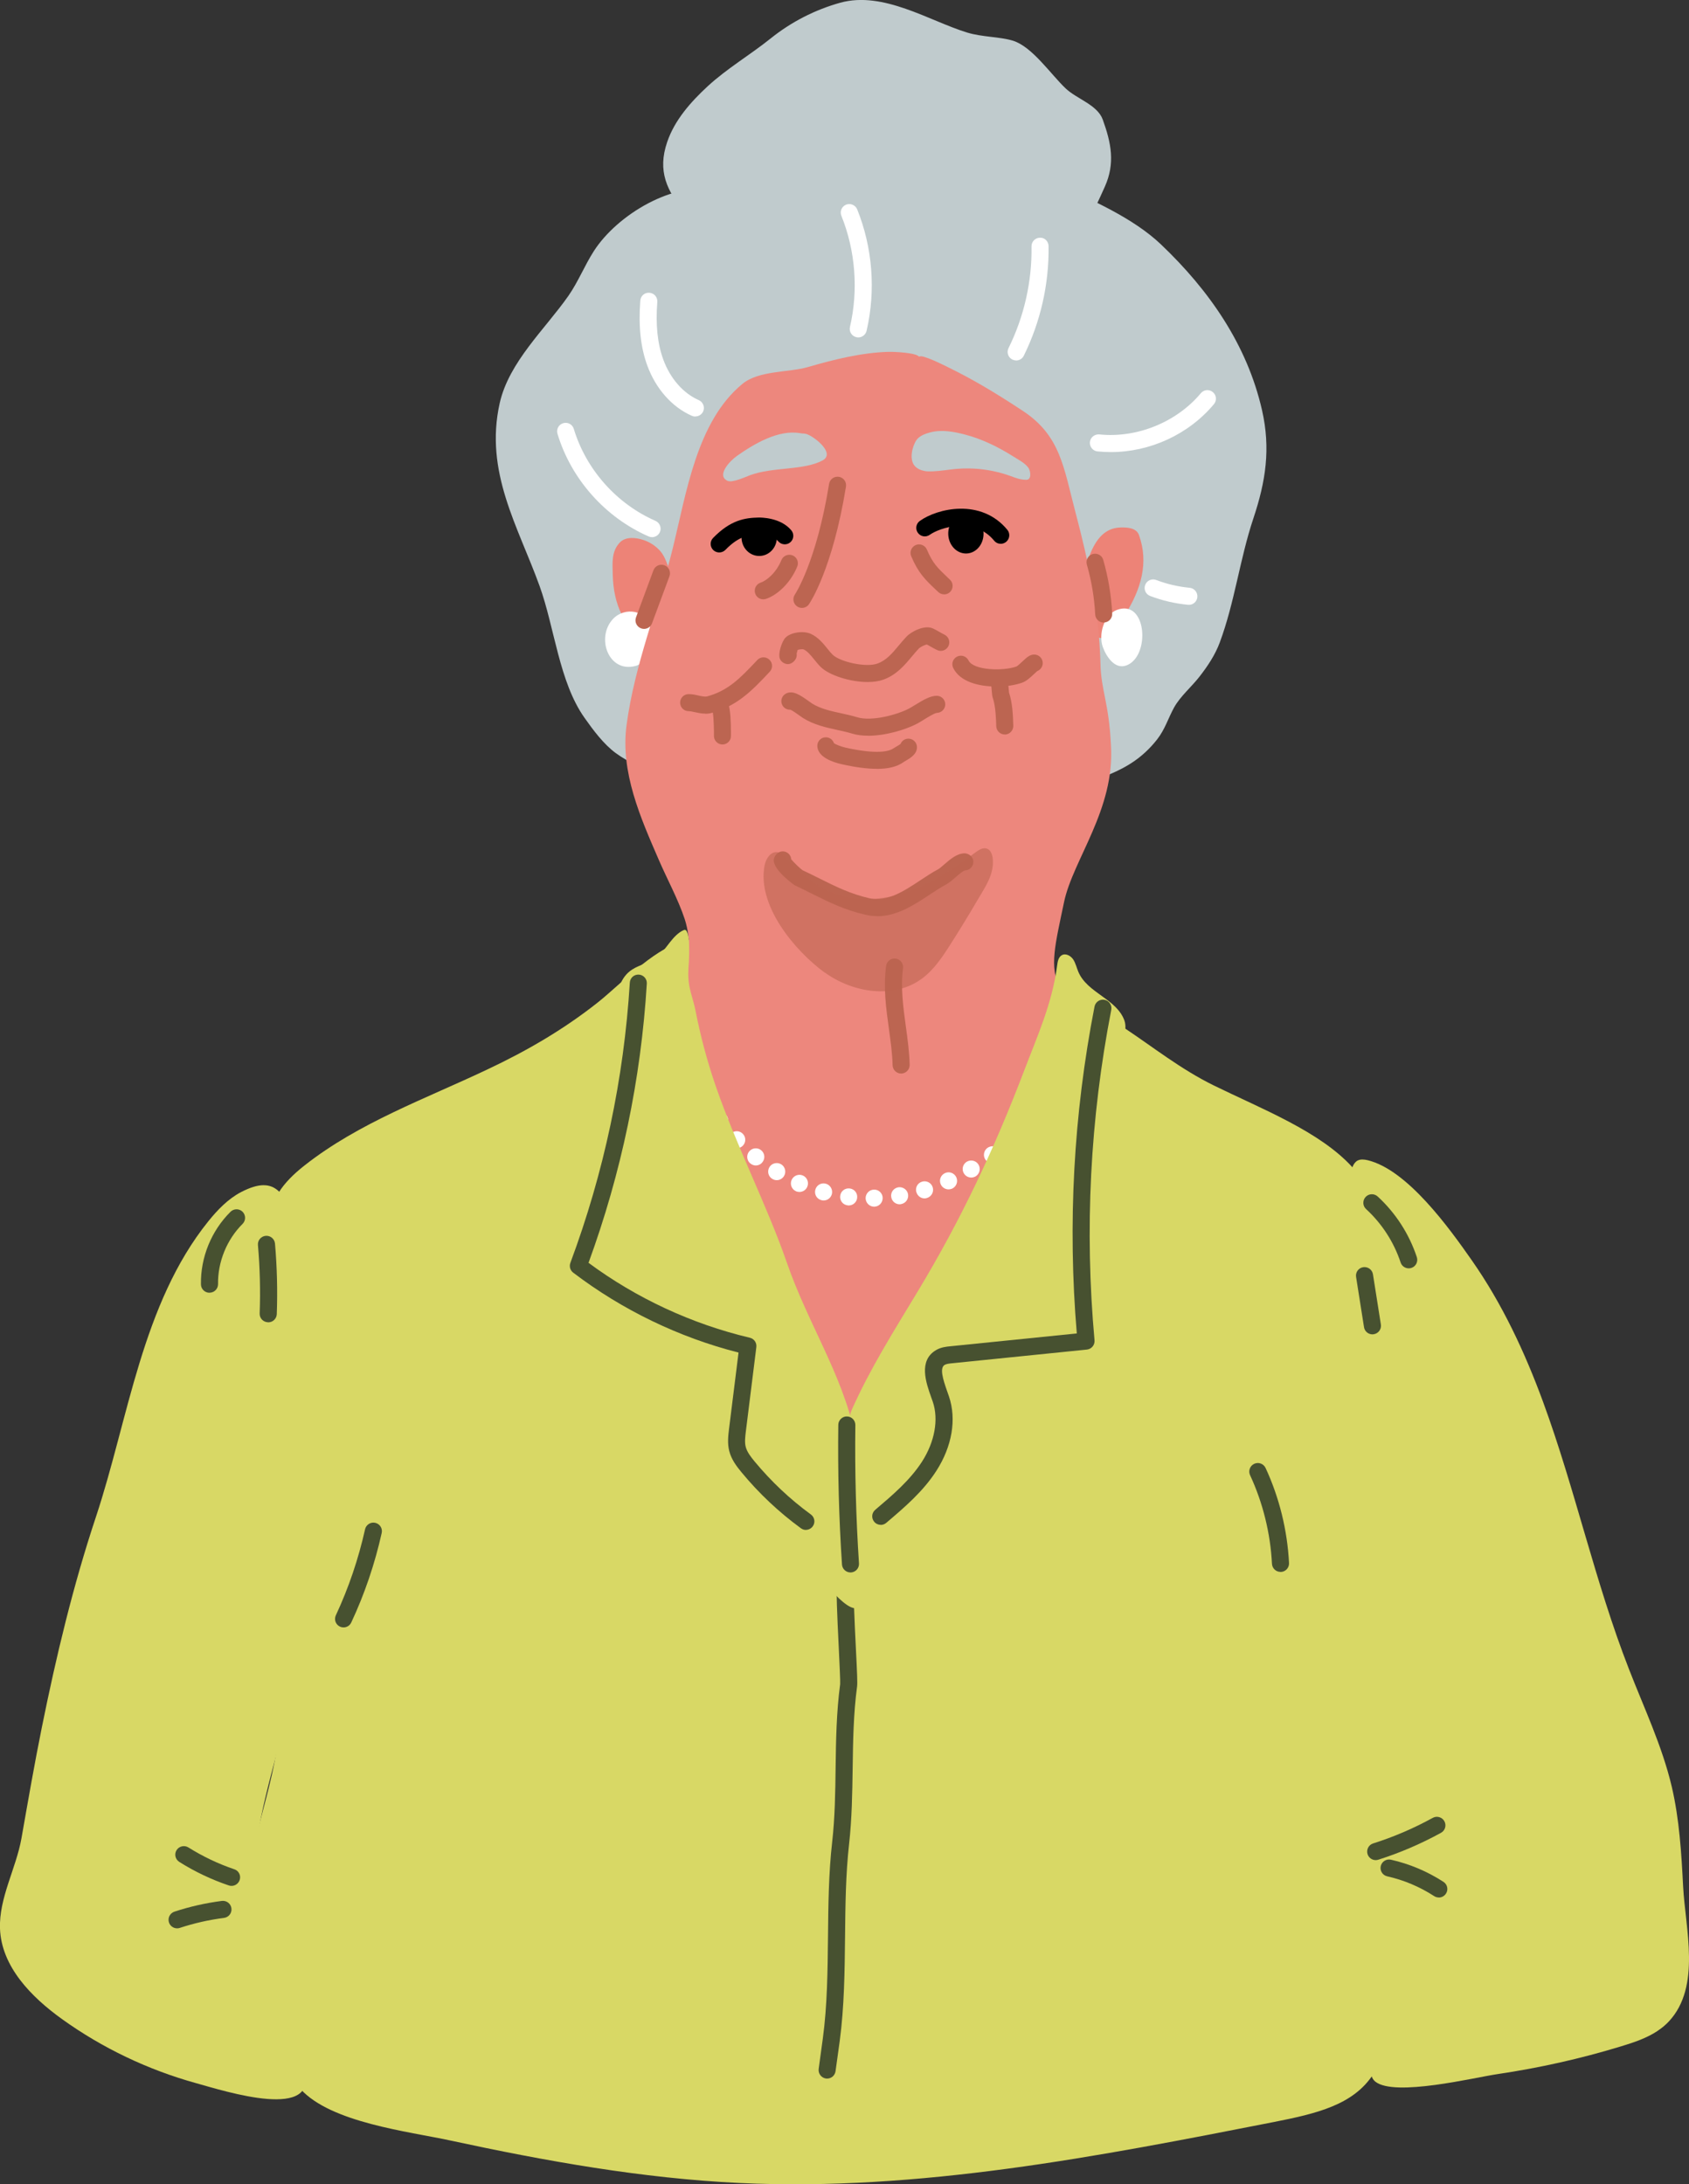 <svg xmlns="http://www.w3.org/2000/svg" id="Layer_2" data-name="Layer 2" viewBox="0 0 275.28 356.04"><rect x="0" y="0" width="275.28" height="356.04" fill="#333333" stroke="none"/><defs><style>      .cls-1 {        fill: #ed8377;      }      .cls-2 {        fill: #d8d865;      }      .cls-3, .cls-4 {        fill: #bc6551;      }      .cls-5 {        fill: #fff;      }      .cls-6 {        fill: #c0cbcd;      }      .cls-4 {        opacity: .6;      }      .cls-7 {        fill: #475130;      }      .cls-8 {        fill: #ed877d;      }    </style></defs><g id="old-people"><g><path class="cls-6" d="M174.45,41.41c.31-1.32,2.01-3.45,2.65-4.72,1.04-2.06,2.03-4.15,2.97-6.26,1.71-3.82,1.04-7.12-.34-10.94-.87-2.41-4.24-3.36-6.05-5.08-2.48-2.36-5.45-6.81-8.6-7.78-2.17-.66-5-.57-7.47-1.33-6.11-1.87-13.63-6.8-20.65-4.86-4.14,1.15-8.01,3.14-11.36,5.83-3.36,2.7-7.08,4.86-10.28,7.81-2.76,2.56-5.35,5.48-6.57,9.04-1.65,4.78-.04,8.08,2.95,11.6,3.06,3.6,5.4,7.89,10.11,9.64,4.35,1.61,7.91,2.15,12.59,2.03,3.54-.09,8.36-2.32,11.82-1.26,3.17.97,7.17-.68,10.34.29,1,.31,2.11-.4,3.17-.08,5.03,1.54,12.54-1.17,15.06-3.82l-.32-.11Z"></path><path class="cls-6" d="M121.34,30.26c-.19.8-3.51.9-4.24.74-7.27-1.62-16.52,4.03-20.3,9.91-1.52,2.36-2.55,5-4.15,7.3-3.82,5.46-9.7,10.78-11.21,17.52-2.5,11.21,2.99,20.06,6.5,29.78,2.46,6.82,3.18,15.61,7.31,21.47,1.41,2,3.14,4.34,5.13,5.79,1.98,1.45,4.5,2.53,6.75,3.5,4.93,2.12,10.17,3.48,15.46,4.34,7.71,1.25,15.54,1.47,23.35,1.65,3.95.09,7.91.18,11.85-.19,3.49-.33,6.94-1.03,10.36-1.86,3.6-.88,7.17-1.91,10.65-3.19,1.95-.72,3.87-1.52,5.61-2.65,1.61-1.04,3.03-2.36,4.2-3.87,1.27-1.63,1.78-3.42,2.74-5.17,1.01-1.83,2.9-3.42,4.18-5.08,1.31-1.69,2.52-3.5,3.27-5.52,2.44-6.56,3.27-13.62,5.49-20.26,2-6,2.83-11.32,1.4-17.61-2.43-10.68-8.64-19.57-16.47-27.02-4.59-4.37-11.38-7.26-16.99-9.89-5.69-2.67-12.71-3.05-18.71-4.1-7.64-1.33-13.81-3.64-21.16-.48-2.51,1.08-7.22,2.39-8.7,3.94-.33.34-2.32.56-2.31.95Z"></path><path class="cls-2" d="M223.81,338.11c-3.24,4.97-9.12,6.39-16.25,7.79-28.72,5.64-57.77,11.3-87,9.93-15.91-.75-31.65-3.58-47.22-6.94-6.82-1.47-19.37-2.9-24.34-8.35-4.16-4.57-6.66-14.83-8.22-20.72-2.14-8.07-.22-15.96,1.78-23.59.81-3.1,1.64-6.16,2.21-9.17.08-.42.15-.82.22-1.22,1.78-10.74,4.02-21.57,5.83-32.38,2.12-12.75-.22-27.62-2.85-39.73-1.84-8.5-6.32-13.57-2.46-19.48.88-1.38,2.23-2.8,4.16-4.31,8.86-6.96,19.62-10.81,29.7-15.59,6.44-3.03,12.41-6.49,18.01-10.91,1.1-.86,2.42-2.07,3.87-3.34,1.06-.95,2.18-1.92,3.35-2.84,1.22-.96,2.48-1.86,3.73-2.57,1.34-.77,2.64-1.31,3.92-1.5.13-.01.24-.03.36-.04,2.8-3.09,4.79-5.59,7.33-8.39.93-1.02,2.64-1.09,4.61-.67,3.87.79,8.7,3.41,10.26,3.9,3.65,1.17,7.71,1.34,11.09,2.99,2.76,1.35,4.91,3.58,7.36,5.4,1.17.88,2.42,1.66,3.83,2.2,4.55,1.77,9.8,2.39,14.25,3.48.74.17,1.46.36,2.14.58.14.03.26.07.39.11,2,.64,3.88,1.52,5.71,2.55,1.29.71,2.55,1.5,3.8,2.35,4.56,3.03,9.05,6.62,14.43,9.27,7.92,3.88,17.3,7.5,22.6,13.33,1.07,1.16,1.96,2.41,2.66,3.76.33.65.56,1.41.7,2.25.58,3.58-.35,8.63-1.18,12.94-.43,2.28-.84,4.34-.97,5.87-.83,9.46-1.18,18.98-1.04,28.49.29,19.01,2.53,37.98,6.72,56.49.04.21.1.43.14.64.32,1.43.58,2.87.79,4.3,1.42,8.98-.45,18.67-2.22,27.48-.46,2.29-1.2,4.14-2.2,5.66Z"></path><path class="cls-1" d="M108.58,91.51c-.25-.61-.54-1.2-.98-1.7-.72-.81-1.64-1.42-2.67-1.77-1.2-.41-2.92-.64-3.9.38-1.4,1.47-1.21,3.3-1.16,5.33.12,4.64,1.8,8.83,5.83,10.72,1.85.87,3.8-1.73,4.06-3.21.08-.45.14-.91.19-1.36.25-2.45-.06-4.89-.92-7.19-.15-.4-.29-.81-.45-1.21Z"></path><path class="cls-1" d="M176.92,93.73c-.49.08.38-2.47.52-2.83.93-2.5,2.3-4.84,5.18-4.92,1.04-.03,2.58.03,3.01,1.22,1.64,4.54.33,8.89-2.26,12.99-.83,1.32-2.23,4.37-4.31,3.73-2.38-.73-3.47-5.27-2.51-7.31.52-1.11-.5-2,.57-3.12l-.2.24Z"></path><path class="cls-5" d="M103.62,108.54c2.06-.57,2.69-4.37,2.41-6.11-.49-3.02-4.19-3.57-6.1-1.56-2.86,3.01-.77,8.9,3.69,7.67Z"></path><path class="cls-5" d="M179.74,105.46c-.72-2,.14-5.23,2.29-6.04,4.91-1.86,5.51,7.61,1.54,9.05-1.89.69-3.27-1.47-3.83-3.01Z"></path><path class="cls-8" d="M149.81,58.17c-.39-.7-4.22-.84-4.98-.82-4.44.12-9.05,1.29-13.19,2.49-3.15.91-7.95.51-10.66,2.75-7.45,6.16-9.1,17.77-11.35,26.86-2.45,9.9-6.16,18.72-7.51,28.73-1.04,7.69,2.3,15.16,5.25,21.97,1.36,3.15,3.14,6.4,4.22,9.64,1.18,3.58.67,7.55.33,11.34-.53,5.9-5.92,9.71-5.62,15.65.19,3.83,1.76,7.41,3.31,10.89,7.45,16.78,14.91,33.55,22.36,50.33,1.17,2.64,2.83,5.65,5.6,5.87,2.88.23,5-2.71,6.35-5.39,4.99-9.96,7.74-21.3,14.59-29.97,3.82-4.84,8.75-8.62,12.43-13.58,8.08-10.9,7.71-22.31,1.8-33.92-1.76-3.45-.76-7.03.68-13.95s8.32-15.13,7.65-25.57c-.33-6.96-1.61-8.91-1.71-13.28-.2-8.5-1.96-16.7-4.06-24.64-1.96-7.42-2.44-12.53-8.6-16.6-4.71-3.1-8.16-5.14-12.16-7.1-.68-.33-4.3-2.17-4.71-1.73Z"></path><path class="cls-5" d="M141.08,195.33c-.01-.77.6-1.41,1.36-1.42h0c.77-.03,1.41.58,1.42,1.35h0c.01.77-.58,1.41-1.36,1.43h-.03c-.75,0-1.36-.61-1.39-1.36ZM138.15,196.47h0c-.77-.08-1.31-.78-1.21-1.54h0c.08-.77.78-1.31,1.55-1.21h0c.77.08,1.31.78,1.21,1.55h0c-.08.71-.68,1.22-1.38,1.22h0c-.06,0-.11,0-.17-.02ZM145.26,195.13c-.14-.77.39-1.47,1.14-1.6h0c.75-.12,1.48.39,1.6,1.14h0c.12.77-.39,1.47-1.14,1.6h0c-.08.01-.15.03-.24.03h0c-.67,0-1.25-.49-1.36-1.17ZM133.85,195.62c-.74-.2-1.17-.96-.96-1.71h0c.2-.74.96-1.17,1.7-.97h0c.75.21,1.18.97.99,1.71h0c-.18.63-.74,1.03-1.35,1.03h0c-.12,0-.25-.01-.38-.06ZM149.36,194.35c-.24-.74.18-1.52.92-1.74h0c.74-.22,1.52.19,1.74.93h0c.22.72-.19,1.5-.93,1.73h0c-.12.04-.26.07-.4.07h0c-.6,0-1.14-.39-1.32-.99ZM129.73,194.17h0c-.7-.31-1.02-1.13-.71-1.84h0c.31-.7,1.13-1.03,1.84-.72h0c.7.31,1.02,1.13.71,1.84h0c-.22.53-.74.84-1.28.84h0c-.18,0-.38-.04-.56-.11ZM153.33,193.05c-.32-.7-.01-1.52.7-1.84h0c.7-.32,1.52,0,1.84.7h0c.31.71,0,1.53-.71,1.85h0c-.18.07-.38.11-.56.11h0c-.54,0-1.04-.31-1.27-.82ZM125.87,192.16h0c-.67-.4-.86-1.25-.47-1.91h0c.4-.67,1.27-.86,1.92-.47h0c.66.4.86,1.27.46,1.92h0c-.26.43-.72.67-1.18.67h0c-.25,0-.5-.07-.72-.21ZM157.1,191.27c-.4-.67-.18-1.52.47-1.91h0c.67-.39,1.52-.18,1.91.47h0c.4.67.18,1.52-.47,1.92h0c-.22.12-.47.19-.71.19h0c-.49,0-.95-.25-1.2-.68ZM122.31,189.66c-.6-.49-.7-1.36-.22-1.96h0c.49-.6,1.35-.7,1.96-.22h0c.6.49.7,1.36.21,1.96h0c-.26.35-.67.53-1.08.53h0c-.31,0-.61-.11-.86-.31ZM160.64,189.07c-.46-.61-.33-1.49.28-1.95h0c.63-.46,1.49-.35,1.95.28h0c.46.61.35,1.47-.28,1.95h0c-.25.18-.54.28-.83.28h0c-.42,0-.83-.19-1.11-.56ZM119.1,186.77c-.56-.54-.54-1.43,0-1.98h0c.54-.54,1.42-.54,1.96.01h0c.54.54.54,1.42,0,1.96h0c-.28.28-.63.4-.99.4h0c-.35,0-.71-.14-.97-.4ZM163.94,186.49c-.52-.56-.47-1.45.08-1.96h0c.57-.52,1.45-.49,1.98.08h0c.52.57.47,1.45-.08,1.96h-.01c-.27.25-.6.38-.93.38h0c-.38,0-.75-.15-1.03-.46ZM116.22,183.54c-.49-.6-.39-1.48.21-1.95h0c.6-.49,1.48-.39,1.96.21h0c.47.6.38,1.47-.22,1.96h0c-.25.2-.56.31-.86.31h0c-.4,0-.81-.18-1.08-.53ZM166.97,183.63c-.57-.52-.61-1.39-.1-1.96h0c.52-.57,1.41-.61,1.96-.1h0c.57.52.61,1.41.1,1.98h0c-.26.29-.65.44-1.03.44h0c-.33,0-.67-.11-.93-.36ZM169.73,180.49c-.6-.46-.72-1.34-.25-1.95h0c.46-.61,1.34-.72,1.95-.26h0c.61.47.72,1.35.26,1.96h0c-.28.35-.7.54-1.11.54h0c-.29,0-.58-.1-.85-.29ZM113.68,180.06c-.43-.64-.25-1.5.39-1.92h0c.64-.43,1.5-.25,1.93.39h0c.42.64.24,1.5-.4,1.93h0c-.24.15-.5.22-.77.22h0c-.45,0-.89-.22-1.16-.63ZM172.23,177.14c-.66-.42-.84-1.27-.42-1.92h0c.42-.64,1.28-.82,1.92-.4h0c.65.42.83,1.28.42,1.92h0c-.26.42-.71.64-1.17.64h0c-.26,0-.53-.08-.75-.24ZM111.47,176.4h0c-.38-.68-.12-1.53.54-1.89h0c.68-.38,1.53-.13,1.89.54h0c.38.68.12,1.52-.54,1.89h0c-.22.12-.45.18-.67.18h0c-.5,0-.97-.26-1.22-.72ZM174.46,173.62c-.68-.38-.92-1.22-.56-1.89h0c.38-.67,1.22-.92,1.89-.54h0c.67.36.92,1.21.56,1.88h0c-.27.47-.74.72-1.22.72h0c-.24,0-.46-.06-.67-.17ZM109.55,172.57c-.32-.7-.01-1.53.7-1.85h0c.7-.31,1.52,0,1.84.7h0c.32.7.01,1.52-.68,1.84h0c-.2.08-.39.13-.58.13h0c-.53,0-1.03-.29-1.27-.81ZM107.91,168.64h0c-.28-.71.1-1.52.81-1.79h0c.72-.26,1.53.08,1.8.81h0c.28.72-.08,1.53-.81,1.8h0c-.15.07-.32.1-.49.1h0c-.56,0-1.1-.35-1.31-.91Z"></path><path class="cls-3" d="M130.7,99.09c-.27,0-.55-.08-.79-.25-.63-.44-.79-1.3-.35-1.94.03-.05,3.5-5.25,5.57-18.03.12-.76.84-1.27,1.6-1.15.76.12,1.27.84,1.15,1.6-2.19,13.5-5.88,18.94-6.03,19.17-.27.39-.7.6-1.15.6Z"></path><path class="cls-3" d="M141.42,111.17c-2.84,0-6.21-1.08-7.6-2.4-.4-.38-.76-.83-1.11-1.26-.54-.67-1.1-1.36-1.71-1.65-.2-.08-.73-.02-1,.08-.04.12-.11.38-.16.6.04.24.01.48-.08.72-.21.52-.77.98-1.33.99-.52,0-1.08-.32-1.31-.84-.37-.84.31-2.84.88-3.45.84-.89,2.95-1.2,4.18-.63,1.19.56,1.99,1.55,2.69,2.42.3.38.59.73.86.99,1.19,1.13,5.37,2.11,7.28,1.42,1.46-.53,2.39-1.65,3.47-2.94.42-.5.85-1.01,1.31-1.5.6-.63,2.82-1.97,4.29-1.27.34.16.67.35,1.01.54.27.15.54.31.83.45.7.33.99,1.16.67,1.85-.33.7-1.16,1-1.85.67-.36-.17-.7-.36-1.03-.55-.21-.12-.43-.25-.65-.36-.34.06-1.04.41-1.26.61-.41.43-.8.9-1.18,1.35-1.23,1.47-2.5,2.99-4.66,3.78-.73.26-1.6.38-2.54.38ZM150.91,104.98s0,0,0,0c0,0,0,0,0,0Z"></path><path class="cls-3" d="M162.34,111.9c-2.83,0-5.88-.77-6.98-3.02-.34-.69-.05-1.52.64-1.86.69-.34,1.52-.05,1.86.64.78,1.6,5.57,1.78,7.81.98.19-.09.71-.58.99-.84.67-.63,1.16-1.09,1.86-1.11h.04c.75,0,1.37.6,1.39,1.36.01.61-.36,1.13-.9,1.34-.13.11-.3.27-.49.45-.62.58-1.25,1.18-1.95,1.43-1.07.39-2.64.65-4.28.65ZM168.59,109.47h0,0Z"></path><path class="cls-3" d="M163.76,119.72c-.75,0-1.37-.6-1.39-1.36-.02-.89-.08-3.25-.56-4.59-.09-.25-.12-.54-.18-1.22-.02-.26-.04-.54-.07-.73-.03-.06-.05-.13-.07-.2-.2-.74.25-1.5.99-1.7.4-.11.83-.03,1.17.21.6.42.65.97.75,2.18.02.24.04.47.06.61.54,1.56.65,3.69.69,5.38.02.77-.59,1.41-1.36,1.43h-.03Z"></path><path class="cls-3" d="M114.94,116.32c-.63,0-1.21-.13-1.71-.24-.37-.08-.72-.16-1-.16-.77,0-1.39-.63-1.38-1.4,0-.77.63-1.38,1.39-1.38h.01c.57,0,1.11.12,1.58.23.57.13,1.07.24,1.47.13,3.41-.94,5.36-3,7.84-5.61l.29-.31c.53-.56,1.41-.58,1.97-.05.56.53.58,1.41.05,1.97l-.29.31c-2.55,2.69-4.96,5.23-9.11,6.38-.38.11-.75.15-1.1.15Z"></path><path class="cls-3" d="M117.75,121.35c-.75,0-1.37-.6-1.39-1.36v-.8c-.03-1.21-.05-2.88-.35-3.84-.23-.73.18-1.51.92-1.74.74-.23,1.51.18,1.74.92.42,1.34.44,3.16.46,4.62v.77c.03.77-.57,1.41-1.34,1.43h-.04Z"></path><path class="cls-3" d="M141.48,119.92c-.92,0-1.8-.1-2.58-.34-.73-.22-1.52-.4-2.36-.58-1.91-.42-3.89-.85-5.67-1.97-.13-.08-.32-.22-.56-.39-.31-.22-1.08-.78-1.47-.96-.55.04-1.11-.25-1.36-.79-.33-.69-.04-1.52.66-1.86,1.08-.52,2.21.2,3.8,1.35.17.12.32.23.41.29,1.37.86,3.1,1.24,4.77,1.6.85.19,1.74.38,2.58.64,2.37.72,6.51-.39,8.48-1.43.26-.14.57-.33.91-.54,1.43-.88,2.51-1.5,3.54-1.53h.04c.75,0,1.37.6,1.39,1.36.02.77-.59,1.41-1.36,1.43-.4.03-1.58.77-2.15,1.12-.39.24-.76.47-1.06.63-1.79.95-5.1,1.98-8.02,1.98Z"></path><path class="cls-3" d="M142.9,125.32c-1.58,0-3.48-.25-5.71-.75-1.45-.33-3.9-1.14-3.98-2.94-.03-.77.56-1.42,1.33-1.45.63-.03,1.19.38,1.38.96.32.23,1.18.56,1.87.72,5.28,1.18,7.16.58,7.82.13.15-.1.35-.22.57-.35.16-.09.43-.25.59-.37.2-.5.68-.85,1.25-.87.75-.03,1.41.59,1.43,1.35.03,1.17-1.07,1.81-1.87,2.28-.14.08-.28.16-.37.23-1.01.71-2.44,1.07-4.32,1.07Z"></path><path class="cls-6" d="M150.76,76.79c.14.02.29.04.43.04,1.16.05,2.5-.14,3.65-.29,1.33-.17,2.66-.23,4-.15,2,.12,3.97.52,5.85,1.2.91.33,1.57.61,2.58.62.89,0,.7-1.38.38-1.9-.5-.79-1.75-1.43-2.54-1.93-2.42-1.52-5.04-2.82-7.81-3.54-1.83-.48-3.79-.85-5.65-.37-.81.21-1.8.56-2.28,1.26-.7,1.03-1.21,3.17-.29,4.21.42.48,1.04.74,1.67.84Z"></path><path class="cls-6" d="M131.16,70.69c.92-.02,5.26,3.11,2.89,4.37-3.08,1.64-7.99,1.02-11.75,2.38-.74.27-2.93,1.31-3.73.93-1.84-.86.34-3.21,1.56-4.07,2.81-1.97,6.69-4.28,10.23-3.7.17.03.63.09.79.08Z"></path><path class="cls-3" d="M153.88,96.88c-.35,0-.69-.13-.96-.38l-.38-.36c-1.72-1.63-2.86-2.71-4.03-5.48-.3-.71.04-1.52.74-1.82.7-.3,1.52.04,1.82.74.94,2.23,1.75,3,3.37,4.54l.39.37c.56.53.58,1.41.05,1.97-.27.29-.64.43-1.01.43Z"></path><path class="cls-3" d="M124.4,97.69c-.59,0-1.13-.37-1.32-.96-.24-.73.16-1.52.89-1.76.88-.29,2.5-1.5,3.39-3.68.29-.71,1.11-1.05,1.82-.76.71.29,1.05,1.1.76,1.82-1.18,2.87-3.41,4.71-5.1,5.27-.14.05-.29.07-.43.07Z"></path><path d="M163.11,88.64c-.4,0-.8-.17-1.08-.51-3.31-4.02-8.93-2.08-10.49-.96-.63.45-1.49.31-1.94-.32-.45-.62-.31-1.49.32-1.94,2.86-2.05,9.99-3.74,14.26,1.45.49.59.4,1.47-.19,1.96-.26.21-.57.32-.88.32Z"></path><path d="M117.22,90.05c-.35,0-.7-.13-.97-.39-.55-.54-.57-1.42-.03-1.97,2.88-2.97,5.25-3.28,7.42-3.33.37,0,3.56-.03,5.33,2.08.49.59.42,1.47-.17,1.96-.59.5-1.47.41-1.96-.17-.69-.83-2.26-1.12-3.12-1.08-1.48.04-3.17.08-5.49,2.48-.27.28-.64.42-1,.42Z"></path><path class="cls-3" d="M142.97,149.33c-.59,0-1.19-.06-1.81-.2-3.45-.77-6.1-2.09-8.9-3.49-.87-.43-1.76-.88-2.7-1.32-.19-.09-3.55-2.52-3.45-4.15.04-.57.5-1.16,1.04-1.33.73-.24,1.51.17,1.75.91.03.11.05.22.06.32.45.55,1.53,1.57,1.85,1.78.89.41,1.8.87,2.69,1.31,2.76,1.38,5.15,2.57,8.27,3.27,2.83.62,5.58-1.19,8.24-2.95.98-.65,1.9-1.26,2.83-1.75.27-.14.68-.5,1.08-.85.95-.82,2.02-1.76,3.29-1.79.75.03,1.41.59,1.43,1.36.02.77-.59,1.41-1.36,1.43-.3.04-1.1.73-1.53,1.11-.54.47-1.05.91-1.6,1.21-.81.43-1.68,1.01-2.6,1.61-2.53,1.68-5.36,3.54-8.58,3.54Z"></path><path class="cls-3" d="M146.87,174.99c-.75,0-1.37-.6-1.39-1.36-.05-1.92-.32-3.86-.6-5.92-.46-3.31-.93-6.73-.46-10.26.1-.76.79-1.31,1.56-1.2.76.1,1.3.8,1.2,1.56-.41,3.15.03,6.39.46,9.52.28,2.04.57,4.15.62,6.23.02.77-.59,1.41-1.36,1.43h-.04Z"></path><path class="cls-2" d="M137.28,262.09c2.26,1.64,3.74-.93,4.93-2.91,6.01-9.96,13.47-18.92,18.87-29.26.18-.35.36-.73.28-1.11-.11-.52-.66-.8-1.12-1.06-1.38-.77-2.51-1.96-3.22-3.36,6-1.22,11.59.1,17.56-.43,1.62-.14,3.21-.51,4.84-.6,1.06-.06,2.15-.01,3.14-.4,2.12-.82,1.8-3.11,1.89-5.04.09-2.24.16-4.47.21-6.71.08-3.18.26-6.41.11-9.6-.35-7.59-1.98-15.06-2.16-22.66-.05-2.28-.21-4.58-.04-6.86.13-1.72,1.28-4.11.69-5.75-1.27-3.52-6.01-4.46-7.49-7.89-.3-.69-.45-1.46-.87-2.08s-1.26-1.04-1.88-.65c-.53.33-.65,1.06-.73,1.7-.81,6.17-3.19,11.37-5.35,17.05-4.95,12.97-10.29,24.3-17.39,36.08-3.94,6.53-7.63,12.36-10.68,19.14-1.21,2.69-1.13,10.6-.12,13.51,1.61,4.65-1.55,14.01-1.43,18.88Z"></path><path class="cls-2" d="M46.95,330.94c.94,2,1.84,4.03,2.54,6.18,2.87,8.79-12.8,3.75-17.55,2.43-7.82-2.17-15.26-5.71-21.85-10.45-5.01-3.6-9.86-8.56-10.09-14.73-.19-4.99,2.64-9.85,3.5-14.74,1.06-6.02,2.1-12.03,3.31-18.02,2.34-11.61,5.1-23.16,8.84-34.4,5.3-15.98,7.47-34.68,18.31-48.15,1.5-1.86,3.2-3.63,5.33-4.75,2.94-1.52,4.79-1.45,6.21-.07.71.68,1.31,1.71,1.86,3.01,2.1,4.84,2.74,9.99,3.58,15.11.25,1.45.5,2.89.81,4.33,4.88,22.53-1.28,48.36-6.99,70.38-.19.72-.38,1.42-.56,2.13-.65,2.49-1.21,4.83-1.66,7.04-1.44,7.17-1.9,14.38-.57,21.6.9,4.89,3.02,8.95,4.97,13.1Z"></path><path class="cls-2" d="M270.16,331.04c-1.76,1.17-3.86,1.88-5.91,2.5-6.6,2.02-13.36,3.53-20.18,4.54-3.84.57-16.71,3.73-19.9,1.24-2.56-2,1.6-10.44,2.15-13.64.89-5.19,1.29-10.66.57-15.9-.39-2.81-.99-5.55-1.71-8.28-2.24-8.48-5.68-16.66-7.83-25.19-4.15-16.28-3.49-33.3-1.5-49.88.77-6.35,2.55-12.58,3.53-18.9.86-5.55-.03-10.92.82-16.32.06-.28.11-.57.19-.85.01-.04.03-.08.04-.13.17-.45.43-.83.83-1.06.5-.25,1.1-.18,1.64-.06,6.5,1.57,13.32,11.09,16.98,16.32,4.95,7.07,8.64,14.97,11.61,23.06,5.26,14.33,8.46,29.38,14.01,43.59,2.46,6.33,5.41,12.53,6.97,19.15,1.24,5.3,1.57,10.79,1.85,16.23.35,6.87,2.98,16.35-2.32,22.03-.55.59-1.17,1.1-1.84,1.54Z"></path><path class="cls-7" d="M134.81,338.81c-.06,0-.13,0-.19-.01-.76-.11-1.29-.81-1.19-1.57.23-1.63.45-3.27.67-4.9.74-5.45.79-11.15.85-16.67.05-5.07.1-10.31.68-15.41.45-3.98.51-8.09.56-12.06.06-4.48.13-9.1.74-13.66.04-.46-.1-3.31-.22-5.82-.6-12.16-.42-12.31.34-12.93.34-.28.83-.4,1.26-.29.75.18,1.21.93,1.02,1.68-.03.14-.09.27-.15.38-.16,1.44.13,7.39.31,11.03.21,4.15.28,5.77.2,6.33-.59,4.39-.66,8.93-.72,13.32-.06,4.04-.12,8.22-.58,12.33-.56,4.96-.61,10.13-.66,15.13-.06,5.6-.12,11.39-.87,17.01-.22,1.64-.45,3.28-.68,4.91-.1.7-.69,1.2-1.38,1.2Z"></path><path class="cls-2" d="M112.24,154.78c0-.11,0-.22.01-.33.03-.87.07-1.78-.28-2.56-.07-.14-.16-.3-.31-.32-.1-.02-.19.02-.28.06-1.71.79-2.69,2.93-4.06,4.19-1.22,1.12-2.92,1.33-4.28,2.21-2.01,1.3-2.33,3.5-2.88,5.7-.68,2.7-1.24,5.44-1.94,8.14-1.53,5.93-3.17,11.84-4.45,17.84-1.01,4.75-3.97,8.68-5.76,13.1-.76,1.87-.89,3.25.28,4.92,1.22,1.75,2.72,3.38,4.13,4.97,2.82,3.18,5.96,6.12,9.67,8.13,4.3,2.33,9.15,3.28,13.69,5.04.65.25,2.11.81,1.99,1.72-.1.74-1.59,1.62-1.88,2.45-.42,1.17-.35,2.51-.14,3.71.48,2.81,1.71,5.42,3.21,7.8,4.53,7.21,11.38,12.42,17.26,18.47,1.24,1.28,3.98,3.79,4.4.53.22-1.72-.24-3.53-.28-5.25-.17-7.15.59-14.22-.96-21.39-2.19-10.11-7.7-18.15-11.14-28.11-3.16-9.15-8.17-18.88-11.6-28.8-1.38-4.01-2.48-8.13-3.29-12.3-.3-1.56-.96-3.19-1.11-4.74-.16-1.68-.06-3.45.01-5.15Z"></path><path class="cls-5" d="M113.33,67.9c-.19,0-.38-.04-.56-.12-3.23-1.41-5.88-4.4-7.27-8.19-1.09-2.97-1.46-6.43-1.14-10.59.06-.77.7-1.34,1.49-1.28.77.06,1.34.73,1.28,1.49-.29,3.75.03,6.83.98,9.41,1.13,3.08,3.24,5.49,5.78,6.6.7.31,1.02,1.13.72,1.83-.23.52-.74.83-1.28.83Z"></path><path class="cls-5" d="M139.89,55c-.1,0-.21-.01-.32-.04-.75-.17-1.22-.92-1.04-1.67,1.39-5.98.9-12.42-1.4-18.12-.29-.71.06-1.52.77-1.81.71-.28,1.52.06,1.81.77,2.51,6.23,3.05,13.25,1.53,19.79-.15.64-.72,1.08-1.35,1.08Z"></path><path class="cls-5" d="M165.62,58.75c-.21,0-.42-.05-.62-.14-.69-.34-.97-1.18-.63-1.86,2.54-5.13,3.84-10.87,3.75-16.59-.01-.77.6-1.4,1.37-1.41.79-.04,1.4.6,1.41,1.37.09,6.17-1.31,12.34-4.04,17.87-.24.49-.74.77-1.25.77Z"></path><path class="cls-5" d="M181.05,73.69c-.72,0-1.45-.04-2.17-.11-.77-.08-1.32-.76-1.24-1.53.08-.77.77-1.3,1.53-1.24,6.13.64,12.61-2,16.55-6.72.49-.59,1.37-.67,1.96-.17.59.49.67,1.37.17,1.96-4.12,4.93-10.41,7.81-16.81,7.81Z"></path><path class="cls-5" d="M106.28,87.56c-.18,0-.37-.04-.56-.12-7.07-3.09-12.63-9.34-14.86-16.73-.22-.74.19-1.51.93-1.73.74-.22,1.51.19,1.73.93,2,6.62,6.98,12.22,13.31,14.99.7.31,1.03,1.13.72,1.83-.23.52-.74.83-1.28.83Z"></path><path class="cls-5" d="M193.75,98.58s-.09,0-.13,0c-2.11-.2-4.19-.68-6.17-1.44-.72-.27-1.08-1.08-.8-1.8.27-.72,1.08-1.08,1.8-.8,1.75.67,3.58,1.09,5.44,1.27.77.07,1.33.75,1.26,1.52-.07.72-.67,1.26-1.38,1.26Z"></path><path class="cls-3" d="M104.96,102.51c-.16,0-.32-.03-.48-.09-.72-.27-1.09-1.07-.82-1.79l2.84-7.67c.27-.72,1.07-1.09,1.79-.82.72.27,1.09,1.07.82,1.79l-2.84,7.67c-.21.56-.74.91-1.3.91Z"></path><path class="cls-3" d="M179.89,101.48c-.74,0-1.35-.58-1.39-1.32-.14-2.75-.6-5.48-1.36-8.13-.21-.74.21-1.51.95-1.72.74-.21,1.51.21,1.72.95.82,2.85,1.31,5.8,1.46,8.75.04.77-.55,1.42-1.32,1.46-.02,0-.05,0-.07,0Z"></path><path class="cls-7" d="M224.22,303.2c-.59,0-1.14-.38-1.33-.97-.23-.73.17-1.52.91-1.75,3.35-1.06,6.61-2.46,9.72-4.17.67-.37,1.52-.12,1.89.55.37.67.13,1.52-.55,1.89-3.26,1.79-6.7,3.27-10.21,4.38-.14.04-.28.07-.42.07Z"></path><path class="cls-7" d="M234.5,309.29c-.26,0-.52-.07-.75-.22-2.36-1.53-4.94-2.62-7.66-3.23-.75-.17-1.22-.91-1.05-1.66.17-.75.92-1.22,1.66-1.05,3.04.69,5.92,1.9,8.56,3.61.65.42.83,1.28.41,1.92-.27.41-.71.64-1.17.64Z"></path><path class="cls-7" d="M37.74,307.4c-.15,0-.3-.02-.44-.07-2.82-.95-5.54-2.24-8.08-3.84-.65-.41-.85-1.27-.44-1.92.41-.65,1.27-.84,1.92-.44,2.36,1.48,4.88,2.68,7.49,3.56.73.24,1.12,1.03.87,1.76-.2.58-.74.95-1.32.95Z"></path><path class="cls-7" d="M28.86,314.32c-.58,0-1.13-.37-1.32-.96-.24-.73.16-1.52.89-1.76,2.51-.83,5.11-1.41,7.73-1.75.77-.09,1.46.44,1.56,1.21.1.76-.44,1.46-1.21,1.56-2.44.31-4.87.86-7.21,1.63-.14.05-.29.07-.43.07Z"></path><path class="cls-4" d="M134.43,158.52c4.56,3.31,11.23,4.36,15.78,1.03,1.96-1.43,3.34-3.49,4.64-5.53,1.54-2.41,3.04-4.86,4.48-7.33,1.23-2.11,2.68-4.07,2.48-6.63-.05-.71-.31-1.52-.99-1.74-.63-.21-1.28.22-1.82.61-3.29,2.45-6.72,4.81-10.56,6.25-3.84,1.45-8.17,1.92-12.05.59-3.16-1.09-5.83-3.3-8.09-5.76-.46-.51-.98-1.06-1.67-1.11-1.07-.08-1.8,1.09-2.01,2.14-1.29,6.52,4.9,13.93,9.79,17.49Z"></path><path d="M154.55,87.09c-.06-1.79,1.17-3.28,2.76-3.34,1.59-.06,2.93,1.34,2.99,3.13s-1.17,3.28-2.76,3.34c-1.59.06-2.93-1.34-2.99-3.13Z"></path><path d="M120.86,87.71c-.06-1.66,1.18-3.06,2.77-3.11s2.92,1.24,2.98,2.91c.06,1.66-1.18,3.06-2.77,3.11-1.59.06-2.92-1.24-2.98-2.91Z"></path><path class="cls-7" d="M56,265.27c-.2,0-.4-.04-.59-.13-.7-.32-1-1.15-.67-1.85,2.08-4.46,3.68-9.18,4.76-14.02.17-.75.92-1.22,1.66-1.05.75.17,1.22.91,1.05,1.66-1.12,5.04-2.79,9.95-4.96,14.59-.24.51-.74.8-1.26.8Z"></path><path class="cls-7" d="M208.7,256.22c-.74,0-1.35-.58-1.39-1.32-.25-4.98-1.49-9.98-3.57-14.45-.32-.7-.02-1.52.68-1.85.7-.32,1.52-.02,1.85.68,2.23,4.8,3.55,10.15,3.82,15.49.04.77-.55,1.42-1.32,1.46-.02,0-.05,0-.07,0Z"></path><path class="cls-7" d="M138.62,256.31c-.73,0-1.34-.56-1.39-1.3-.5-7.54-.7-15.19-.6-22.76,0-.77.68-1.4,1.41-1.37.77.01,1.38.64,1.37,1.41-.1,7.49.1,15.08.59,22.54.05.77-.53,1.43-1.3,1.48-.03,0-.06,0-.09,0Z"></path><path class="cls-7" d="M131.36,249.38c-.29,0-.57-.09-.82-.27-3.59-2.62-6.85-5.69-9.68-9.12-.78-.94-1.64-2.06-2-3.45-.33-1.28-.17-2.52-.04-3.63l1.55-12.44c-9.7-2.47-18.99-6.96-26.95-13.03-.49-.37-.67-1.02-.46-1.59,5.47-14.68,8.73-30.05,9.69-45.69.05-.77.69-1.34,1.47-1.3.77.05,1.35.71,1.3,1.47-.95,15.57-4.15,30.87-9.5,45.51,7.79,5.77,16.86,9.98,26.29,12.21.69.16,1.15.82,1.06,1.53l-1.7,13.67c-.11.9-.23,1.83-.03,2.59.21.83.83,1.63,1.44,2.37,2.69,3.25,5.77,6.16,9.18,8.65.62.45.76,1.33.3,1.94-.27.37-.7.57-1.13.57Z"></path><path class="cls-7" d="M143.55,248.55c-.4,0-.79-.17-1.06-.49-.5-.59-.43-1.46.16-1.96,2.79-2.37,5.68-4.82,7.64-7.88,2.06-3.22,2.71-6.84,1.75-9.7l-.27-.76c-.84-2.37-2.11-5.96.77-7.68.81-.49,1.71-.58,2.37-.64l20.59-2.09c-1.5-17.82-.53-35.73,2.89-53.28.15-.75.88-1.25,1.63-1.1.75.15,1.25.88,1.1,1.63-3.45,17.74-4.37,35.86-2.73,53.87.07.76-.49,1.43-1.24,1.51l-21.96,2.23c-.44.04-.94.1-1.22.26-.85.51-.31,2.28.42,4.36l.28.8c1.25,3.7.51,8.11-2.04,12.09-2.19,3.42-5.24,6-8.19,8.51-.26.22-.58.33-.9.33Z"></path><path class="cls-7" d="M34.14,210.72c-.76,0-1.38-.61-1.39-1.37-.07-4.41,1.69-8.72,4.82-11.83.55-.54,1.43-.54,1.97,0,.54.55.54,1.43,0,1.97-2.56,2.54-4.06,6.2-4,9.81.01.77-.6,1.4-1.37,1.41h-.02Z"></path><path class="cls-7" d="M43.71,215.53s-.04,0-.05,0c-.77-.03-1.37-.67-1.34-1.44.14-3.71.04-7.46-.28-11.14-.07-.77.5-1.44,1.27-1.51.77-.06,1.44.5,1.51,1.27.33,3.8.43,7.66.29,11.49-.03.75-.64,1.34-1.39,1.34Z"></path><path class="cls-7" d="M223.68,217.5c-.67,0-1.27-.49-1.37-1.18l-1.29-8.18c-.12-.76.4-1.47,1.16-1.59.76-.11,1.47.4,1.59,1.16l1.29,8.18c.12.76-.4,1.47-1.16,1.59-.07.01-.15.02-.22.02Z"></path><path class="cls-7" d="M229.6,206.74c-.58,0-1.13-.37-1.32-.95-1.1-3.33-3.05-6.34-5.63-8.71-.57-.52-.6-1.4-.08-1.97.52-.57,1.4-.6,1.97-.08,2.93,2.69,5.13,6.11,6.38,9.88.24.73-.15,1.52-.88,1.76-.15.05-.29.07-.44.07Z"></path></g></g></svg>